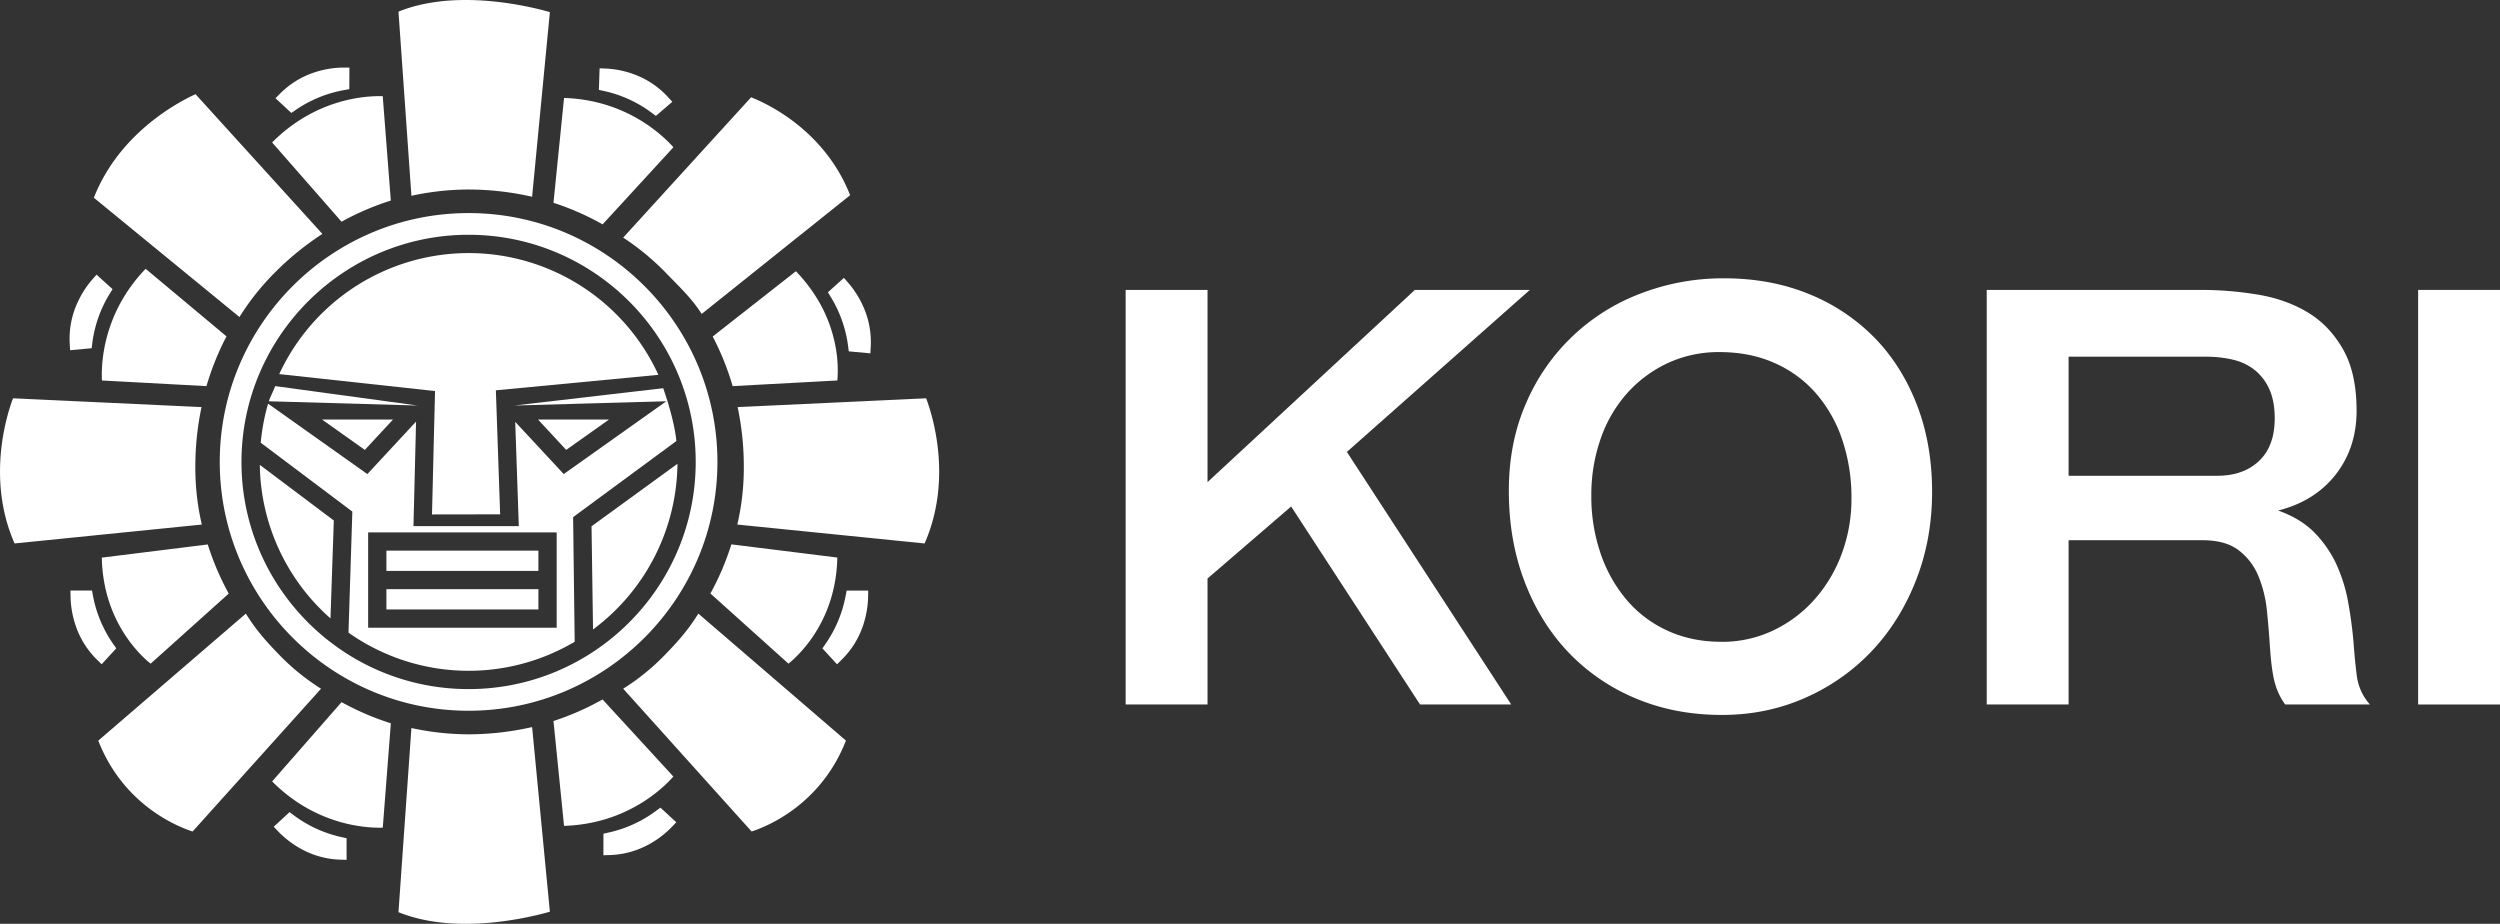 <svg id="Capa_1" data-name="Capa 1" xmlns="http://www.w3.org/2000/svg" viewBox="0 0 2086.06 770.86"><rect x="0" y="0" width="2086.06" height="770.86" fill="#333333" stroke="none"/><defs><style>.cls-1{fill:#fff;}</style></defs><path class="cls-1" d="M1184.92,587.85,1077.36,422.63l-69.77,60.08V587.85H939.27V241.91h68.32V402.28l173-160.37h95.93L1123.86,377.09,1261,587.85Z"/><path class="cls-1" d="M1436.86,596.56q-39.25,0-72-13.8a165.31,165.31,0,0,1-56.2-38.51q-23.49-24.72-36.58-59.11t-13.07-75.59q0-40.21,14.29-72.91a168.52,168.52,0,0,1,95.93-91.81,191.65,191.65,0,0,1,69.52-12.6q38.28,0,70,12.83a161.38,161.38,0,0,1,54.76,36.1q23,23.26,35.84,56.21t12.84,73.15q0,39.25-13.32,73.4T1562.1,543a170.81,170.81,0,0,1-55.72,39.24Q1474.15,596.56,1436.86,596.56Zm-.49-61a99.08,99.08,0,0,0,43.12-9.45,107.84,107.84,0,0,0,34.4-25.68,120,120,0,0,0,22.77-38,130.74,130.74,0,0,0,8.24-46.51,150.44,150.44,0,0,0-7.75-49.17,114.49,114.49,0,0,0-22.05-38.77,98.6,98.6,0,0,0-34.64-25.19q-20.34-9-45.55-9a101,101,0,0,0-43.36,9.21,104.75,104.75,0,0,0-33.91,25.19,112.27,112.27,0,0,0-22.05,38,141.55,141.55,0,0,0-7.75,47.24,146.72,146.72,0,0,0,7.75,48.45,119.33,119.33,0,0,0,21.8,38.75,97.72,97.72,0,0,0,34.16,25.68Q1411.67,535.54,1436.37,535.52Z"/><path class="cls-1" d="M1906.81,587.85a55.44,55.44,0,0,1-8.24-16.72q-2.91-9.45-4.37-29.8-1-16-2.66-32a101.68,101.68,0,0,0-7.26-29.07A51.57,51.57,0,0,0,1867.8,459q-10.9-8.24-30.27-8.24H1726.09V587.85h-68.32V241.91h178.78a290.35,290.35,0,0,1,47.24,3.88q23.49,3.89,41.67,14.77T1955,291.33q11.38,19.88,11.39,51.36,0,31-17.45,53.3t-48,30q18.9,6.78,30.28,18.41a94,94,0,0,1,18.17,26.15,131.4,131.4,0,0,1,9.94,31.74q3.13,17.2,4.59,34.65,1,14.06,2.67,27.12a44.42,44.42,0,0,0,10.9,23.75ZM1726.09,297.63V397h124q21.8,0,34.89-12.35T1898.08,349q0-14.52-4.6-24.46a43,43,0,0,0-12.35-16,46.14,46.14,0,0,0-18.17-8.47,96.86,96.86,0,0,0-22-2.43Z"/><path class="cls-1" d="M2017.76,587.85V241.91h68.3V587.85Z"/><path class="cls-1" d="M391,177.8c-114.49,0-207.63,93.14-207.63,207.63S276.55,593.06,391,593.06s207.63-93.14,207.63-207.63S505.53,177.8,391,177.8ZM391,575c-104.5,0-189.52-85-189.52-189.52,0-3.5.11-7,.3-10.42h0a188.05,188.05,0,0,1,14.33-62.55v0h0C244.8,244.06,312.4,195.9,391,195.9c104.5,0,189.52,85,189.52,189.53S495.54,575,391,575Z"/><path class="cls-1" d="M470.65,81.74l-8.81,87.47a226.4,226.4,0,0,1,41,18l59.06-64.34C553.22,113.15,522.68,83.36,470.65,81.74Z"/><path class="cls-1" d="M391.73,158.12A240.85,240.85,0,0,1,444,164.18L458.83,10.1C448.88,7.26,420.35,0,388.66,0c-21.4,0-40.27,3.27-56.16,9.71l10.8,153.65A227.37,227.37,0,0,1,391.73,158.12Z"/><path class="cls-1" d="M657.94,553.78c9.68-7.89,39.73-36.53,40.74-88.55l-88.39-11a226.78,226.78,0,0,1-17.51,41Z"/><path class="cls-1" d="M285,185a226,226,0,0,1,41.11-17.65l-6.75-87.09c-13.18-.41-55.52,1.55-92.3,38.62Z"/><path class="cls-1" d="M461.84,601.64l8.81,87.48c52.2-1.62,82.61-31.39,91.21-41.15l-59.07-64.34A226.66,226.66,0,0,1,461.84,601.64Z"/><path class="cls-1" d="M391.73,612.74a226.74,226.74,0,0,1-48.43-5.25L332.5,761.14c15.89,6.45,34.76,9.72,56.16,9.72,31.69,0,60.22-7.27,70.17-10.11L444,606.68A240.85,240.85,0,0,1,391.73,612.74Z"/><path class="cls-1" d="M319.39,690.63l6.75-87.09A227,227,0,0,1,285,585.89L227.09,652C263.86,689.08,306.24,691,319.39,690.63Z"/><path class="cls-1" d="M772.8,332.35l-157.3,7.34a241,241,0,0,1,5.15,52.14,207.13,207.13,0,0,1-5.42,45.87l156.28,15.77C795.23,399.42,777.8,345.57,772.8,332.35Z"/><path class="cls-1" d="M121.52,224.29c-36.19,37.65-37.12,80.2-36.45,93.19l87.21,4.71A226.26,226.26,0,0,1,189,280.68Z"/><path class="cls-1" d="M125.69,553.79l65.17-58.49a226.07,226.07,0,0,1-17.51-41l-88.4,11C86,517.44,116,546,125.69,553.79Z"/><path class="cls-1" d="M163,391.83a241,241,0,0,1,5.16-52.14l-157.3-7.34c-5,13.23-22.38,67.18,1.29,121.12L168.41,437.7A207,207,0,0,1,163,391.83Z"/><path class="cls-1" d="M557.21,229.31l4.61,4.71c9.14,9.33,16.59,16.94,23.7,27.92l123.84-99.07c-21.45-54.7-70.24-76.85-82.63-81.69L520,198.26A211.41,211.41,0,0,1,557.21,229.31Z"/><path class="cls-1" d="M520,574.67,627.16,693.81c11.65-3.74,57.53-21.58,78.71-75.83L582.73,512c-8.23,13.19-16.12,22.27-27.05,33.55A185.66,185.66,0,0,1,520,574.67Z"/><path class="cls-1" d="M269,195.18,163.17,78.6C150.29,84.42,99.8,110.19,78.31,165l121.51,99.54a206.8,206.8,0,0,1,28.65-36.22A240.07,240.07,0,0,1,269,195.18Z"/><path class="cls-1" d="M232.2,545.57c-10.94-11.28-18.82-20.36-27.06-33.55L82,618c21.18,54.25,67.06,72.09,78.71,75.83L267.88,574.67A185.36,185.36,0,0,1,232.2,545.57Z"/><path class="cls-1" d="M681,247.84a133.1,133.1,0,0,0-16.87-21.52l-69.43,54.47a226,226,0,0,1,16.64,41.4l87.37-4.72a104.85,104.85,0,0,0-1.14-26.08A117.86,117.86,0,0,0,681,247.84Z"/><path class="cls-1" d="M720.12,255.35a80.19,80.19,0,0,0-12.42-19.48l-3.52-4L690.82,243.9l2.3,3.73A103.8,103.8,0,0,1,707.7,289l.54,4.18,18,1.66.31-5.44A72.12,72.12,0,0,0,720.12,255.35Z"/><path class="cls-1" d="M543.9,94.18l3.38,2.52L561,84.94l-3.68-4a72,72,0,0,0-28.85-19.14,78.68,78.68,0,0,0-22.78-4.59L500.32,57l-.6,18,4.28.94A103.64,103.64,0,0,1,543.9,94.18Z"/><path class="cls-1" d="M547.58,676.48a103.86,103.86,0,0,1-39.93,18.25l-4.11.91-.05,18,5.44-.17a72.06,72.06,0,0,0,33.46-9.43A79.08,79.08,0,0,0,560.62,690l3.69-3.87-13.22-12.22Z"/><path class="cls-1" d="M705.64,497.08a103.91,103.91,0,0,1-17,40.47l-2.4,3.45,12.19,13.31,3.88-3.82a72.2,72.2,0,0,0,18.17-29.55,80.23,80.23,0,0,0,3.88-22.77l.11-5.36-18,0Z"/><path class="cls-1" d="M77,286.38A103.7,103.7,0,0,1,91.61,245l2.3-3.73L80.55,229.17,77,233.22a80.3,80.3,0,0,0-12.42,19.47,72.12,72.12,0,0,0-6.4,34.09l.31,5.44,18-1.66Z"/><path class="cls-1" d="M263.33,60.1a72,72,0,0,0-29.62,18l-3.84,3.86,13.21,12.29,3.47-2.38a103.67,103.67,0,0,1,40.6-16.71l4.31-.77.11-18-5.35,0A78.83,78.83,0,0,0,263.33,60.1Z"/><path class="cls-1" d="M285.05,698.52a103.71,103.71,0,0,1-39.93-18.24l-3.51-2.62-13.22,12.21,3.71,3.87a79.92,79.92,0,0,0,18.27,14.13,72.11,72.11,0,0,0,33.39,9.44l5.44.17,0-18.05Z"/><path class="cls-1" d="M77.57,497.08l-.8-4.3-18,0,.11,5.36a80.12,80.12,0,0,0,3.88,22.76,72.24,72.24,0,0,0,18.17,29.56l3.89,3.82L97,541l-2.4-3.45A103.91,103.91,0,0,1,77.57,497.08Z"/><rect class="cls-1" x="322.42" y="491.62" width="126.84" height="16.92"/><rect class="cls-1" x="322.42" y="459.47" width="126.84" height="16.91"/><polygon class="cls-1" points="268.7 350.06 304.43 375.41 327.94 350.06 268.7 350.06"/><path class="cls-1" d="M360.47,429.26l56.86-.09-3.57-103.48,135.62-12.92A174.18,174.18,0,0,0,233,312.15L363,326.3Z"/><path class="cls-1" d="M275.76,516l2.78-81.7L216.8,387.9A173.66,173.66,0,0,0,275.76,516Z"/><path class="cls-1" d="M229.65,322.19c-.93,2.61-4.55,10-5.36,12.64l124.18,3.55Z"/><polygon class="cls-1" points="508.17 350.06 448.93 350.06 472.44 375.41 508.17 350.06"/><path class="cls-1" d="M494.84,525.26A174.53,174.53,0,0,0,565.29,387l-71.7,52.14Z"/><path class="cls-1" d="M564.39,368c-1.38-13.81-6.5-31.16-11-44.07L429.21,338.38,556,334.83l-85.61,60.73L429.91,352l3,87H345l2.18-87.23-40.65,43.82L223.7,336.82a175,175,0,0,0-6.14,32.6L294,426.89l-3.21,101a173.78,173.78,0,0,0,188.74,7.61l-1.31-104ZM464.5,523.77H307.19V444.24H464.5Z"/></svg>